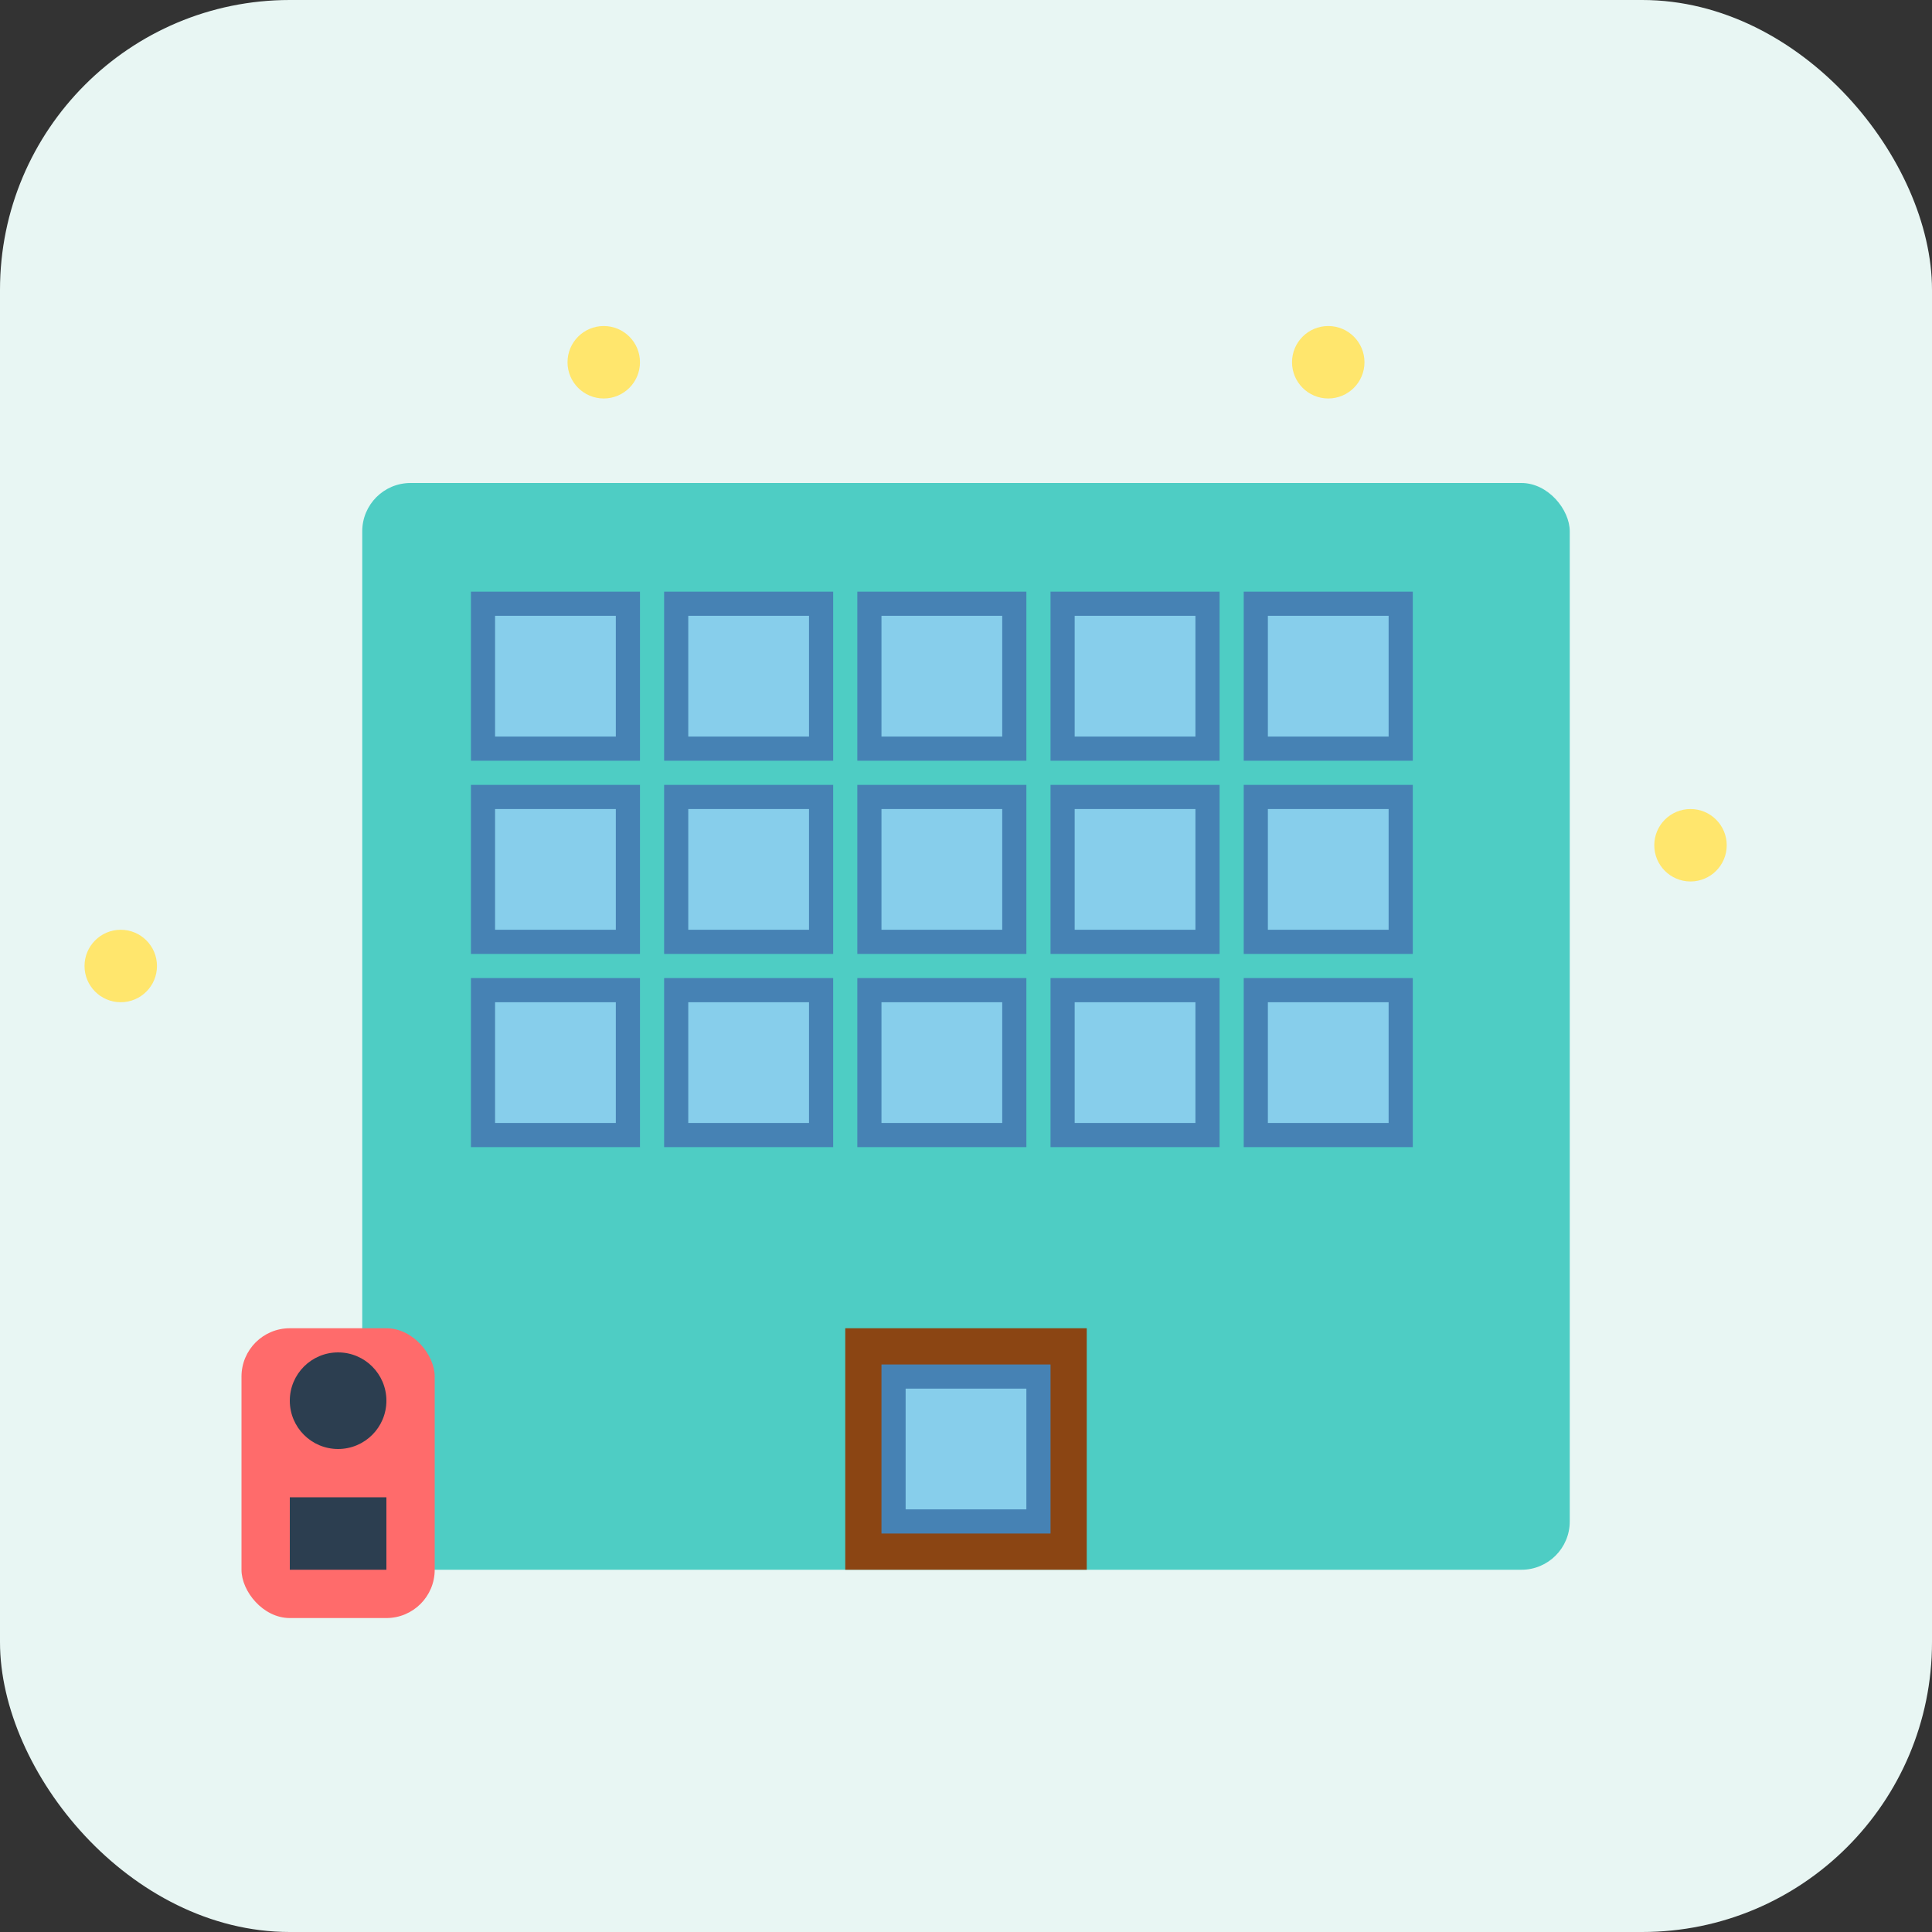 <svg width="80" height="80" viewBox="0 0 80 80" fill="none" xmlns="http://www.w3.org/2000/svg">
  <rect x="0" y="0" width="80" height="80" fill="#333333" stroke="none"/>
  <rect width="80" height="80" rx="12" fill="#E8F6F3"/>
  
  <!-- Office building -->
  <rect x="15" y="20" width="50" height="45" fill="#4ECDC4" rx="2"/>
  
  <!-- Windows grid -->
  <rect x="20" y="25" width="6" height="6" fill="#87CEEB" stroke="#4682B4" stroke-width="1"/>
  <rect x="28" y="25" width="6" height="6" fill="#87CEEB" stroke="#4682B4" stroke-width="1"/>
  <rect x="36" y="25" width="6" height="6" fill="#87CEEB" stroke="#4682B4" stroke-width="1"/>
  <rect x="44" y="25" width="6" height="6" fill="#87CEEB" stroke="#4682B4" stroke-width="1"/>
  <rect x="52" y="25" width="6" height="6" fill="#87CEEB" stroke="#4682B4" stroke-width="1"/>
  
  <rect x="20" y="33" width="6" height="6" fill="#87CEEB" stroke="#4682B4" stroke-width="1"/>
  <rect x="28" y="33" width="6" height="6" fill="#87CEEB" stroke="#4682B4" stroke-width="1"/>
  <rect x="36" y="33" width="6" height="6" fill="#87CEEB" stroke="#4682B4" stroke-width="1"/>
  <rect x="44" y="33" width="6" height="6" fill="#87CEEB" stroke="#4682B4" stroke-width="1"/>
  <rect x="52" y="33" width="6" height="6" fill="#87CEEB" stroke="#4682B4" stroke-width="1"/>
  
  <rect x="20" y="41" width="6" height="6" fill="#87CEEB" stroke="#4682B4" stroke-width="1"/>
  <rect x="28" y="41" width="6" height="6" fill="#87CEEB" stroke="#4682B4" stroke-width="1"/>
  <rect x="36" y="41" width="6" height="6" fill="#87CEEB" stroke="#4682B4" stroke-width="1"/>
  <rect x="44" y="41" width="6" height="6" fill="#87CEEB" stroke="#4682B4" stroke-width="1"/>
  <rect x="52" y="41" width="6" height="6" fill="#87CEEB" stroke="#4682B4" stroke-width="1"/>
  
  <!-- Entrance -->
  <rect x="35" y="55" width="10" height="10" fill="#8B4513"/>
  <rect x="37" y="57" width="6" height="6" fill="#87CEEB" stroke="#4682B4" stroke-width="1"/>
  
  <!-- Vacuum cleaner -->
  <rect x="10" y="55" width="8" height="12" fill="#FF6B6B" rx="2"/>
  <circle cx="14" cy="58" r="2" fill="#2C3E50"/>
  <rect x="12" y="62" width="4" height="3" fill="#2C3E50"/>
  
  <!-- Sparkles -->
  <circle cx="25" cy="15" r="1.5" fill="#FFE66D"/>
  <circle cx="55" cy="15" r="1.5" fill="#FFE66D"/>
  <circle cx="70" cy="35" r="1.5" fill="#FFE66D"/>
  <circle cx="5" cy="40" r="1.5" fill="#FFE66D"/>
</svg>
